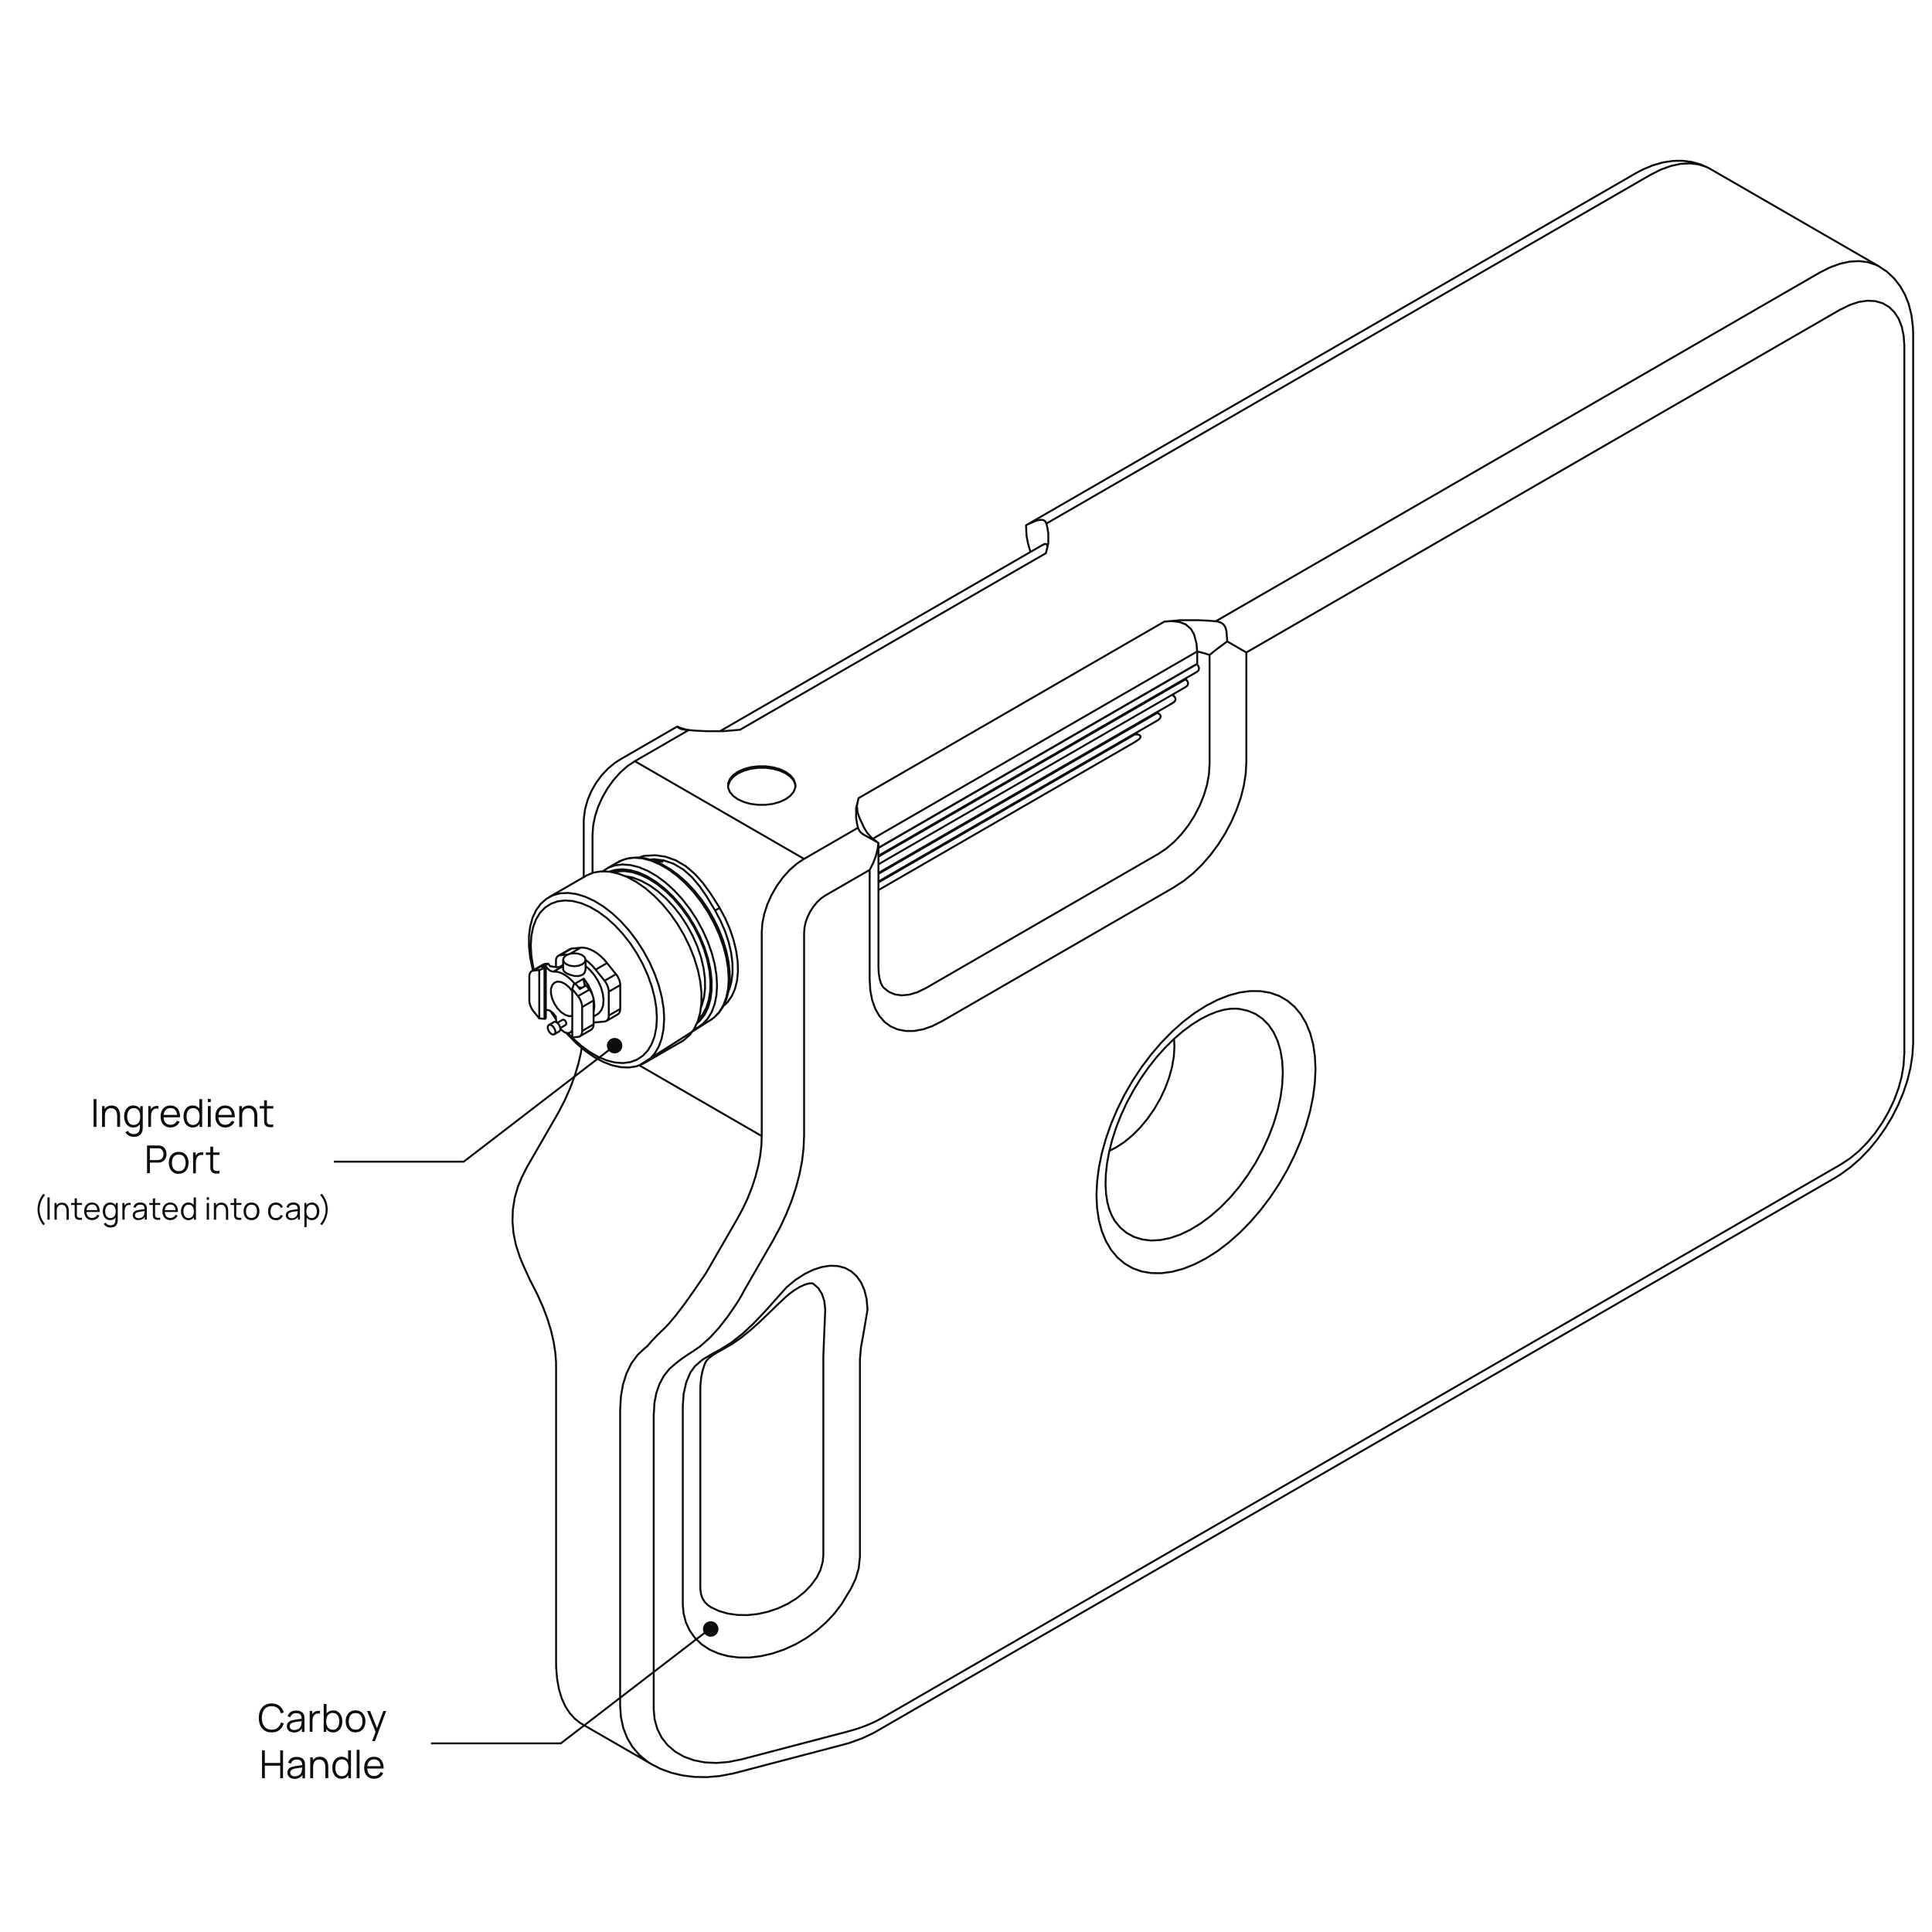 <?xml version="1.0" encoding="UTF-8"?>
<svg id="Layer_1" data-name="Layer 1" xmlns="http://www.w3.org/2000/svg" viewBox="0 0 500 500">
  <defs>
    <style>
      .cls-1 {
        stroke-miterlimit: 10;
      }

      .cls-1, .cls-2 {
        fill: none;
        stroke: #0d0d0e;
        stroke-width: .5px;
      }

      .cls-3 {
        fill: #0d0d0e;
      }

      .cls-2 {
        stroke-linecap: round;
        stroke-linejoin: round;
      }
    </style>
  </defs>
  <path class="cls-2" d="M147.52,246.85l2.72-1.57M151.2,254.42l.41.65M144.92,250.24l.7-.15M151.09,253.26l1.14,1.66.87,1.81.55,1.84.18,1.74-.18,1.53-.03.11M442.63,43.72l-.96-.49-2.08-.68-2.26-.28-2.41.14-2.53.55-2.61.95-2.64,1.34M470.94,70.55l2.64-1.34,2.61-.95,2.53-.55,2.41-.14,2.26.28,2.08.68.98.49M287.12,297.84l1.72-.88,2.15-1.41,2.1-1.74,2.02-2.03,1.89-2.28,1.72-2.48,1.53-2.64,1.29-2.73,1.03-2.78.76-2.77.46-2.7.15-2.57-.1-1.94M168.72,456.64l-1.16-.73-2.09-1.73-1.76-2.04-1.39-2.33-1.01-2.59-.61-2.81-.21-2.98M319.82,261.03l.93.08,2.19.47,2.01.85,1.79,1.22,1.56,1.58,1.31,1.92,1.03,2.23.75,2.51.45,2.75.15,2.97M331.99,277.61l-.15,3.14-.45,3.28-.75,3.37-1.03,3.42-1.31,3.42-1.56,3.39-1.79,3.29-2.01,3.17-2.19,3-2.35,2.79-2.48,2.54-2.57,2.26-2.63,1.95-2.65,1.62-2.64,1.26-2.61.9-2.53.51-2.41.13-2.27-.28-2.1-.65-1.91-1.03-1.68-1.4-1.43-1.74-.23-.34M183.91,415.9l.08.05,2.04.96,2.28.67,2.48.36,2.61.05,2.67-.28,2.67-.59,2.61-.88,2.48-1.16,2.28-1.4,2.04-1.62,1.74-1.79,1.4-1.92M266.65,142.73v.14M213.57,338.85l-.24-2.13-.6-1.84-.93-1.49-1.23-1.09-.2-.11M186.31,349.31l.83-.16.32-.14M228.61,255.52l.13.14,1.35,1.06,1.58.65,1.78.23,1.93-.2,2.03-.61,2.08-1.01M309.84,168.6l-83.93,48.45M188.72,256.11l.57-2.01.29-2.31-.02-2.5-.33-2.65-.63-2.75-.92-2.79-1.19-2.77-1.43-2.7M185.07,235.63l-2.19-3.62-1.8-2.62-2-2.38-2.23-1.97-2.5-1.49-2.51-.86-2.59-.33-1.07.1M186.23,234.94l1.46,2.73,1.22,2.81.95,2.84.67,2.8.38,2.71.07,2.57-.23,2.39-.54,2.15-.83,1.87-1.1,1.56-.8.78M153.34,215.96v9.96M197.14,294.01l-31.68-18.3,18.74-11.93.62-.47,1.32-1.4,1.06-1.73.77-2.04.47-2.32.16-2.55M188.58,253.29l-.16-2.72-.47-2.86-.77-2.93-1.06-2.95-1.32-2.92-1.56-2.84-1.78-2.69-1.95-2.5-2.1-2.26-2.2-1.99-2.26-1.66-2.28-1.32-2.26-.95-2.2-.56-2.1-.16-1.95.24-1.78.64-.41.22M158.67,225.75l.95-.22,1.93-.1,2.05.29,2.15.68,2.19,1.06,2.19,1.41,2.16,1.74,2.08,2.03,1.95,2.3,1.79,2.5,1.6,2.66,1.38,2.78,1.12,2.82.85,2.82.55,2.78.25,2.66-.06,2.5-.36,2.3-.65,2.04-.94,1.74-1.14,1.35M157.06,224.77l.31-.17,1.78-.64,1.95-.24,2.1.16,2.2.56,2.26.95,2.28,1.32,2.26,1.66,2.2,1.99,2.1,2.26,1.95,2.5,1.78,2.69,1.56,2.84,1.32,2.92,1.06,2.95.77,2.93.47,2.86.16,2.72-.16,2.55-.47,2.32-.77,2.04-1.06,1.73-1.32,1.4-1.15.8M180.37,264.83l.76-.67,1.19-1.52.91-1.84.62-2.13.31-2.39v-2.59l-.31-2.74-.62-2.85-.91-2.89-1.19-2.88-1.45-2.81-1.66-2.7-1.86-2.53-2.02-2.3-2.13-2.03-2.2-1.72-2.24-1.39-2.23-1.02-2.18-.63-2.08-.23-1.94.17-1.41.42M165.31,221.94l1.38-.44,2.96-.17,2.62.39,2.67.95,2.54,1.5,2.42,2.08,2.07,2.34,1.96,2.71,2.31,3.64M181.43,260.65l.23-.57.56-2.08.26-2.32-.05-2.53-.36-2.66-.65-2.75-.94-2.79-1.22-2.77-1.46-2.69-1.66-2.55-1.85-2.35-1.99-2.12-2.09-1.84-2.15-1.53-2.16-1.17-2.12-.8-1.93-.39M147.94,245.49l-.24.05-.21.09M150.24,245.27l-2.31.22M144.97,247.2l2.96-1.71M159.87,262.52h0l.18-.14.16-.18.13-.22.09-.26.06-.29.02-.32M144.74,266.92h0l.22-.24.08-.39M145.03,266.28l-.08-.48-.22-.49-.32-.44-.38-.31-.38-.13-.32.06M141.74,265.9l.08.48.22.49.32.44.38.31.38.13.32-.06.22-.24.08-.39-.08-.48-.22-.49-.32-.44-.38-.31-.38-.13-.32.06-.22.24-.08.39M141.04,249.47l-.24.05-.21.09M141.18,249.92l-.63.37M144.06,250.3l.78-.02.78-.18M142.33,250.03l.86.16.86.1M142.32,250.04h0M141.89,249.39l.05.08.05.08.06.08.06.08.06.08.06.08.06.08.06.07M138.08,251.18l-.24.05-.22.09-.18.14-.16.18-.13.22-.09.26-.06.29-.02.32M136.99,252.73v6.18M136.99,258.91l.02.34.06.36.09.37.13.37.16.37.18.36.22.34.24.32M138.08,261.72l1.47,1.84M140.91,263.68h.11l.09-.05.07-.07.05-.08v-.1h.01M140.91,250.5v13.19M139.56,251.05v12.52M140.91,263.68l-1.37-.13M141.13,250.24h.13v.07l-.05.05-.07.05-.09.05-.11.06M140.29,250.31l.84-.08M141.89,249.39l-1.6.92M141.89,249.39l-.85.08M141.04,249.47l-2.96,1.71M139.56,251.05l-1.47.14M139.56,251.05l1.37-.55M160.52,261.11v-6.18M157.55,262.81l2.96-1.71M157.12,249.23l-.8-.93-.85-.83-.88-.71-.9-.59-.9-.45-.88-.31-.85-.16h-.8M152.97,266.51h0l.18-.14.16-.18.13-.22.09-.26.06-.29.02-.32M160.52,254.94l-.02-.34-.06-.36-.09-.37-.13-.37-.16-.37-.18-.36-.22-.34-.24-.32M157.55,256.65l2.96-1.71M159.42,252.13l-2.31-2.88M154.16,250.94l2.96-1.71M156.46,253.82l2.96-1.71M150.69,247.2l.63.54.22.64-.22.64-.63.54-.94.37-1.11.13-1.11-.13-.94-.37-.63-.54-.22-.64.22-.64.63-.54.94-.37,1.11-.13,1.11.13.94.37M153.62,264.6h.55M154.16,264.59l2.31-.22M156.46,264.37l.24-.05.22-.09.18-.14.16-.18.13-.22.09-.26.06-.29.02-.32M157.55,262.81v-6.18M157.55,256.65l-.02-.34-.06-.36-.09-.37-.13-.37-.16-.37-.18-.36-.22-.34-.24-.32M156.46,253.82l-2.31-2.88M154.16,250.94l-.8-.93-.85-.83-.88-.71-.08-.06M147.01,247.01l-2.03.2M144.97,247.2l-.24.05-.22.09-.18.14-.16.18-.13.22-.09.26-.06.29-.02.32M143.88,248.75v1.53M145.03,266.27l.09.1.9.73.9.3.73-.2.45-.64M143.84,263.05l.09,1.1.13.44M143.28,251.45h-.25l-.28-.08-.29-.13-.29-.18-.28-.23-.26-.28-.24-.31-.22-.33M141.18,249.92v.31M141.26,261.45l.13-.05.24-.02.26.03.28.09.29.15.29.21.28.25.25.29M148.1,256.5l-.81-.99-1.01-.85-1.03-.51-.96-.11-.8.28-.59.65-.31.96v1.19l.31,1.32.59,1.32.8,1.22.96.99,1.03.69,1.01.32.81-.06M146.4,265.25h0l.11-.14.05-.22M146.56,264.89l-.05-.26-.11-.28-.17-.24-.21-.17-.21-.07-.17.03M151.23,255.18h.11s.06-.01.06-.01l.06-.02.06-.02.06-.02h.02M151.24,255.18h0M151.2,254.42l.08.44-.03.31M151.09,253.26v.64l.1.53M148.8,254.66l-.05-.06M150.83,255.53l-.2.07-.24.02-.26-.03-.28-.09-.25-.13M154.59,262.49l.37-.25.7-.86.42-1.17.11-1.42-.18-1.6-.48-1.68-.76-1.65-.99-1.55-1.16-1.35-1.09-.96M143.28,262.4l.07.08.07.08.07.08.07.08.07.08.07.08.07.08.07.08M145.62,250.09l-2.34,1.35M148.75,254.61l-.64-.73-.68-.65-.7-.56-.71-.47-.71-.36-.7-.24-.68-.13h-.64M151.09,253.26l-2.34,1.35M145.74,250.89h0l.21.47.26.24.37.24M146.59,251.85l.45.23.51.21,1.12.29,1.09.03.88-.28.37-.26.29-.34.24-.8v-.03M153.62,265.1l-2.96,1.71M153.62,265.1v-6.18M153.62,258.92l-2.96,1.71M153.62,258.92l-.02-.34-.06-.36-.09-.37-.13-.37-.16-.37-.18-.36-.22-.34-.24-.32M148.46,254.85l.05-.09.08-.06.09-.03h.1l.11.02.11.06.11.08.1.1M148.46,254.85l-.37,1.12M152.53,256.11l-2.96,1.71M152.53,256.11l-.85-1.07M150.07,255.96l1.6-.92M149.23,254.93l.84,1.04M148.1,268.49v-12.52M148.1,268.49l1.47-.14M149.57,268.36l.24-.05.22-.09.18-.14.16-.18.13-.22.09-.26.06-.29.02-.32M150.66,266.81v-6.18M150.66,260.63l-.02-.34-.06-.36-.09-.37-.13-.37-.16-.37-.18-.36-.22-.34-.24-.32M149.57,257.81l-1.47-1.84M168.88,456.73l-.16-.09M211.33,408.34l.99-2,.6-2.13.18-1.99M270.81,135.5l-.3-.59-.42-.29-.62-.1-1.12.16-2.51,1.08-.28.17M265.54,135.95l.13,2.73.39,2.02.54,1.84.06.17h0M222.55,402.89l-.32,3.02-.78,2.64-1.26,2.67-.77,1.24M228.5,444.47l-1,.55-1.04.53-1.09.51-1.12.47-1.16.44-1.19.41-1.23.38-1.25.34M222.55,351.71v51.18M299.74,221.01l2.08-1.39,2.03-1.73,1.93-2.03,1.78-2.28,1.58-2.48,1.35-2.62,1.09-2.69.8-2.69.48-2.63.16-2.5M213.08,402.22v-51.18M224.52,338.65l-.08.73M213.08,351.04l.23-5.9.25-5.89M224.44,339.38l-1.06,6.23-.56,3.05-.26,3.04M317.61,166l1.37.79,1.31.76,1.21.7,1.07.61M313.04,169.51h0l.1-.09,1.1-.9,1.33-1.03,2.02-1.49M317.61,166l-.2-2.67-.29-1-.46-.71-.6-.45-.94-.31-.52-.07M313.04,197.96v-28.45M313.04,169.51l-.38-.13-.39-.13-.39-.13-.4-.11-.4-.11-.41-.1-.41-.1-.41-.09M169.18,442.31l.23,2.64.69,2.47,1.12,2.24,1.55,1.97,1.93,1.66,2.28,1.32,2.58.94,2.82.55,3.02.15,3.14-.25,3.21-.65M191.77,455.36l27.65-7.25M219.41,412.47l-1.55,2.58-1.87,2.47-2.17,2.32-2.43,2.13-2.65,1.91-2.81,1.64-2.94,1.35-3,1.03-3.01.7-2.97.36h-2.88l-2.73-.36-2.54-.7-2.3-1.03-2.02-1.35-1.7-1.64-1.35-1.91-.99-2.13-.6-2.32-.21-2.47M176.71,415.05v-51.18M169.18,365.85v76.48M213.57,339.27v-.41M176.71,363.87l.22-3.18.65-2.9,1.09-2.58M178.67,355.2l1.18-1.62,1.71-1.49.64-.46,2.19-1.29M160.49,441.41v-76.48M166.93,348.86l-1.92,1.79-1.6,2.19-1.26,2.56-.92,2.89-.55,3.19-.18,3.45M174.91,352.83l-1.7,1.48-1.42,1.79-1.12,2.08-.81,2.34-.49,2.57-.16,2.77M184.4,350.34l.62-.34.63-.34.64-.34M166.93,348.86l.56-.44M175.47,352.4l-.56.44M199.02,338.24l2.3-2.59,2.31-2.57M179.2,349.81l-1.37.88-1.25.86-1.12.84M239.51,255.78l60.24-34.78M293.7,190.07l.77.02.33.09.28.2.08.15v.18l-.05.17-.16.24-.39.36-.81.51M293.7,190.07l-66.36,38.31M293.7,190.07l.84-.72M270.04,140.97l.34-.21.54.09.17.69-.41,1.63M186.31,349.31l2.9-1.81,2.94-2.31,2.74-2.55,2.75-2.87,1.38-1.52M167.49,348.42l1.14-1.32,1.3-1.37,1.43-1.4M299.48,184.51l.28.11.34.23.23.32.05.28-.07.28-.17.26-.41.36-.18.09M192.68,333.83l-.68,1.26-.72,1.24-.76,1.21M181.51,331.23l.63-.91.61-.93.57-.95M299.48,184.51l-72.14,41.64M299.48,184.51l.49-.53M175.33,188.13l.11.08.29.22.46.2.6.15.94.13.52.05M190.52,337.54l-2.17,3.16-2.31,2.96-2.34,2.56-2.46,2.18-2.04,1.43M171.37,344.35l1.61-1.64,2.01-2.39,2.09-2.75,2.17-3.05,2.26-3.28M183.32,328.42l7.4-12.83M303.52,179.94l.17.11.34.33.18.41v.37l-.17.32-.29.29-.22.11M303.52,179.94l.39-.47M197.14,294.01l-.1,2.54-.31,2.64-.53,2.71-.72,2.75-.92,2.78-1.1,2.77-1.29,2.73-1.45,2.67M306.86,175.79l.07.06.39.47.15.46-.05.39-.2.33-.32.26M306.86,175.79l-79.53,45.91M306.86,175.79l.33-.44M309.76,171.88l.08-.11M309.76,171.88l.05.05.33.46.15.47-.03.42-.18.34-.28.21M309.76,171.88l-82.42,47.58M309.84,171.77v-3.16M309.84,171.77l-82.5,47.63M188.44,203.51l.05-.37.44-1.1.85-1.01,1.22-.88,1.53-.7,1.76-.49,1.91-.25h1.95l1.91.25,1.76.49,1.53.7,1.22.88.85,1.01.44,1.1.05.4M301.34,160.87l1.91-.13,1.96.22,1.66.64,1.35,1.18.8,1.4.64,2.4.16,2.03M223.64,214.28l-.39-.88-.77-1.6-.54-1.57-.17-1.64.41-2.03M227.32,218.13l-.03.1M185.07,235.63l.14-.08.16-.09.16-.09.16-.09.16-.09.15-.09.13-.08.1-.07M169.33,222.81h.05l2.07.22M171.45,223.02l-2-.36h-.08M203.3,199.75l-1.53-.7-1.76-.49-1.91-.25h-1.95l-1.91.25-1.76.49-1.53.7-1.22.88-.85,1.01-.44,1.1v1.12l.44,1.1.85,1.01,1.22.88,1.53.7,1.76.49,1.91.25h1.95l1.91-.25,1.76-.49,1.53-.7,1.22-.88.85-1.01.44-1.1v-1.12l-.44-1.1-.85-1.01-1.22-.88M301.34,160.87l4.32-.37h4.46l2.57.13,1.92.15M314.62,160.79l156.33-90.25M427.13,45.25l-156.33,90.25M270.81,135.5l.26,1.11.23,1.48v2.53l-.63,2.55M270.67,143.17l-79.15,45.69M191.52,188.86l-4.32.37h-4.46l-2.57-.13-1.93-.15M178.25,188.94l-13.96,8.06M222.05,214.23l-.26-1.11-.23-1.48v-2.53l.63-2.55M222.19,206.56l79.15-45.69M227.32,218.13l-.22,1.71-.46,1.78-.69,1.79-.88,1.74M222.05,214.23l.3.69.42.53.62.48,1.12.63,2.51,1.39.28.18M208.1,222.28l13.96-8.06M197.14,294.01v-52.75M183.67,264.13l.54-.33M180.66,265.86l-.41.22-.32.15M164.29,196.99l43.81,25.29M164.29,196.99l-1.91,1.29-1.85,1.63-1.73,1.93-1.56,2.17-1.35,2.34-1.09,2.43-.8,2.47-.49,2.41-.16,2.3M197.14,241.24l.16-2.3.49-2.41.8-2.47,1.09-2.43,1.35-2.34,1.56-2.17,1.73-1.93,1.85-1.63,1.91-1.29M340.45,276.64l-.16-3.33-.46-3.11-.77-2.86-1.07-2.58-1.34-2.27-1.62-1.94-1.86-1.58-2.1-1.21-2.31-.83-2.49-.42-2.64-.03-2.77.37-2.86.77-2.93,1.16-2.96,1.53-2.96,1.88-2.93,2.23-2.86,2.54-2.77,2.82-2.64,3.08-2.49,3.29-2.31,3.48-2.1,3.63-1.86,3.74-1.62,3.8-1.34,3.82-1.07,3.81-.77,3.75-.46,3.65-.16,3.51.16,3.33.46,3.11.77,2.86,1.07,2.58,1.34,2.27,1.62,1.94,1.86,1.58,2.1,1.21,2.31.83,2.49.42,2.64.03,2.77-.37,2.86-.77,2.93-1.16,2.96-1.53,2.96-1.88,2.93-2.23,2.86-2.54,2.77-2.82,2.64-3.08,2.49-3.29,2.31-3.48,2.1-3.63,1.86-3.74,1.62-3.8,1.34-3.82,1.07-3.81.77-3.75.46-3.65.16-3.51M203.63,333.08l2.24-1.84,2.28-1.49,2.28-1.12,2.24-.73,2.15-.33,2.02.08,1.85.49,1.64.9,1.4,1.27,1.14,1.64.85,1.96.55,2.25.23,2.49M228.5,444.47l247.92-143.13M476.42,301.34l2.34-1.54,2.3-1.89,2.19-2.22,2.05-2.48,1.87-2.71,1.65-2.87,1.4-2.97,1.12-3.02.81-3.01.49-2.93.17-2.8M492.84,272.89V89.51M492.84,89.52l-.17-2.61-.49-2.35-.81-2.07-1.12-1.72-1.4-1.35-1.65-.95-1.87-.54-2.05-.11-2.19.32-2.3.75-2.34,1.16M476.42,80.03l-153.87,88.83M322.55,168.85v28.45M322.55,197.31l-.16,2.9-.47,3.03-.78,3.11-1.08,3.14-1.35,3.12-1.61,3.04-1.84,2.92-2.02,2.73-2.18,2.5-2.31,2.24-2.39,1.93-2.43,1.58M303.93,229.57l-60.24,34.78M243.69,264.34l-2.43,1.22-2.39.83-2.31.42h-2.18l-2.02-.38-1.84-.79-1.61-1.18-1.35-1.56-1.08-1.91-.78-2.22-.47-2.48-.16-2.72M225.07,253.58v-28.45M225.07,225.13l-11.49,6.63M213.58,231.76l-1.07.73-1.02.95-.94,1.14-.83,1.26-.68,1.35-.51,1.39-.31,1.37-.1,1.3M208.1,241.24v52.75M200.08,320.99l1.8-3.34,1.6-3.42,1.38-3.45,1.15-3.47.91-3.44.65-3.39.39-3.29.13-3.18M200.08,320.99l-7.4,12.83M176.43,269.53l.61-.39,1.45-1.29,1.19-1.63.92-1.96.62-2.25.31-2.49v-2.7l-.31-2.86-.62-2.96-.92-3.01-1.19-3.01-1.45-2.95-1.68-2.85-1.88-2.69-2.05-2.48-2.18-2.23-2.27-1.94-2.33-1.62-2.34-1.26-2.31-.88-2.24-.49-2.12-.09-1.97.31-1.79.71-.21.11M137.93,251.15l-.1-.38-.62-2.96-.31-2.86v-2.7l.31-2.49.62-2.25.92-1.96,1.19-1.63,1.45-1.29,1.68-.91,1.88-.52,2.05-.11,2.18.29,2.27.69,2.33,1.07,2.34,1.43,2.31,1.78,2.24,2.09,2.12,2.36,1.97,2.59,1.79,2.78,1.57,2.9,1.32,2.98,1.06,3.02.77,3,.47,2.92.16,2.79M143.86,263.79l-.79-1.18-.57-.92M171.87,263.79l-.16,2.61-.47,2.38-.77,2.11-1.06,1.8-1.32,1.46-1.57,1.1-1.79.71-1.97.31-2.12-.09-2.24-.49-2.31-.88-2.34-1.26-2.33-1.62-2.27-1.94-2.18-2.23-.36-.4M146.99,267.4l1.23,1.27,2.15,1.93,2.2,1.62,2.23,1.29,2.2.92,2.15.54,2.04.15,1.91-.24,1.72-.63,1.52-1,1.29-1.35,1.02-1.69.75-2,.45-2.26.15-2.48M142.9,262l.93,1.41M170,263.5l-.15-2.65-.45-2.78-.75-2.86-1.02-2.87-1.29-2.85-1.52-2.75-1.72-2.62-1.91-2.43-2.04-2.2-2.15-1.93-2.2-1.62-2.23-1.29-2.2-.92-2.15-.54-2.04-.15-1.91.24-1.72.63-1.52,1-1.29,1.35-1.02,1.69-.75,2-.45,2.26-.15,2.48.15,2.65.45,2.78.21.91M147.49,245.63l-2.96,1.71M147.56,267.25l.53-.31M145.63,263.9l-1.39.8M145.01,266.05l1.39-.8M156.91,264.24l2.96-1.71M143.34,264.51l-1.32.76M143.42,267.68l1.32-.76M140.59,249.61l-2.96,1.71M141.26,263.4v-13.12M150.01,268.22l2.96-1.71M145.74,248.38v2.5M151.54,250.89v-2.5M153.62,263.06l.98-.56M145.74,249.72l-.99.56M474.81,304.89l1.48-.92,2.59-1.88,2.47-2.16,2.33-2.41,2.17-2.63,1.99-2.8,1.79-2.95,1.57-3.08,1.33-3.16,1.08-3.21.8-3.24.51-3.24.2-3.02v-.48M442.71,43.79l-.29-.2-2.22-1.02-2.33-.65-2.42-.31-2.5.03-2.56.39-2.62.75-2.65,1.1-1.85.98M495.12,269.73V86.35M486.43,69.01l-43.81-25.29M495.12,86.35l-.06-1.73-.37-3.06-.73-2.9-.95-2.39-1.22-2.16-1.63-2.1-1.87-1.74-1.85-1.23M226.89,448.02l247.92-143.13M218.17,451.53l1.74-.49,3.1-1.11,2.93-1.37.95-.53M190.53,458.78l27.65-7.25M143.91,429.99l.02,1.5.23,2.87.49,2.79.73,2.41.93,2.03,1.11,1.72,1.31,1.46,1.5,1.19.51.26M150.79,446.28l17.93,10.34M168.94,456.73l1.96,1.02,2.77,1.02,2.96.71,3.12.39,3.25.05,3.34-.3,3.25-.61.93-.23M423.27,44.87l-157.22,90.77M288.27,315.52l-.49-.84-.68-1.64-.52-1.91-.33-2.17-.14-2.42.08-2.64.31-2.82.55-2.98.78-3.1,1.02-3.17,1.25-3.19,1.47-3.18,1.68-3.12,1.85-3.03,2.01-2.89,2.13-2.72,2.23-2.5,2.3-2.27,2.32-2.01,2.31-1.72,2.26-1.42,2.17-1.11,2.03-.81,1.87-.53,1.68-.26,1.39-.02M183.98,415.91l-.71-.45-.83-.8-.65-1.03-.37-1.09-.16-1.21v-.36M143.91,353.51v76.48M137.79,332.49l.56,1.09M181.24,410.98v-51.18M136.69,301.5l-.51.91-1.38,2.78M134.54,325.32l.75,1.84,1.8,3.96.7,1.38M138.35,333.57l.8,1.61,1.39,3.12,1.16,3.09.92,3.02.67,2.9.42,2.75.2,2.56v.88M144.09,288.67l-7.4,12.83M134.85,305.2l-.77,1.78-.86,2.96-.49,3.08-.1,3.08.26,3.02.62,3.06.98,3.02.06.14M181.24,359.8l.02-1.21.21-2.11.38-1.85.52-1.56.29-.65M150.56,271.11l-.22,1.35-.7,3-.94,3.09-1.17,3.12-1.39,3.12-1.6,3.08-.45.79M185.67,349.97l.44-.24,1.33-.72M182.68,352.42l.02-.05.28-.38.57-.57.91-.71,1.23-.76M203.34,335.66l.8-.69,1.5-1.11,1.39-.83,1.19-.54.95-.29.68-.09h.38l.13.05h0M199.46,339.37l.48-.47,1.76-1.7,1.64-1.53M187.44,348.98l1.94-1.1,2.49-1.73,2.38-1.93,2.18-1.95,2.04-1.94.99-.96M227.34,230.36l66.42-38.35M270,140.93l-83.65,48.29M178.46,188.93l-.85-.1-1.69-.51-.55-.29M227.34,228.14l72.2-41.68M175.26,188.03l-14.84,8.57M151.07,212.8v14.21M227.34,225.91l76.22-44.01M228.61,255.52l-.03-.03-.31-.45-.33-.72-.32-1.11-.21-1.42-.06-1.35M227.34,223.68l79.58-45.93M160.42,196.61l-1.26.81-1.8,1.48-1.64,1.74-1.45,1.96-1.22,2.13-.96,2.27-.67,2.39-.33,2.48-.02.92M227.34,221.46l82.46-47.6M227.01,217.92l-1.49-1.17-1.1-1.24-.65-1.06-.08-.18M227.34,250.43v-32.2M184.22,263.73l.57-.37,1.31-1.3,1.07-1.6.81-1.86.56-2.11.29-2.33.03-1.26-.03-1.34-.29-2.64-.56-2.72-.83-2.77-1.07-2.75-1.3-2.71-1.5-2.62-1.69-2.49-1.85-2.31-1.97-2.1-2.08-1.86-2.15-1.58-2.18-1.29-2.18-.95-2.15-.61-2.08-.24-1.97.13-1.81.49-1.4.72M159.98,223.09l-3.01,1.73M180.66,265.86l3.01-1.73M157.08,224.79l-1.24.8-.02.02M151.69,226.65l-9.7,5.6M166.74,275.12l9.7-5.6"/>
  <circle class="cls-3" cx="159.06" cy="270.62" r="2"/>
  <g>
    <path class="cls-3" d="M24.22,291.65v-7.2h.74v7.2h-.74Z"/>
    <path class="cls-3" d="M26.41,291.65v-5.4h.67v1.33h.08v4.07h-.74ZM30.32,291.65v-2.75c0-.3-.03-.58-.08-.83-.06-.25-.15-.47-.27-.66s-.29-.33-.49-.44-.44-.16-.72-.16c-.26,0-.49.04-.69.13-.2.09-.37.22-.5.39-.14.17-.24.37-.31.61s-.1.51-.1.82l-.52-.12c0-.55.1-1.02.29-1.39.19-.38.46-.66.8-.86.34-.19.73-.29,1.17-.29.32,0,.61.05.85.15.24.1.45.23.62.4.17.17.3.36.41.58s.18.45.23.7c.05.25.07.49.07.73v2.97h-.74Z"/>
    <path class="cls-3" d="M34.52,291.8c-.5,0-.93-.13-1.29-.38-.36-.25-.63-.59-.82-1.02s-.29-.92-.29-1.46.09-1.02.28-1.45c.19-.43.46-.77.81-1.02.35-.25.78-.38,1.27-.38s.93.12,1.28.37c.35.25.61.58.79,1.01.18.43.27.92.27,1.46s-.09,1.02-.27,1.45c-.18.43-.44.77-.78,1.03-.34.25-.76.38-1.26.38ZM34.57,294.2c-.28,0-.55-.04-.82-.12-.27-.08-.52-.21-.74-.38-.23-.18-.42-.4-.57-.68l.67-.37c.15.3.36.52.63.65.27.13.55.2.83.2.39,0,.71-.07.95-.22.24-.14.42-.36.53-.64.11-.28.16-.64.16-1.06v-1.44h.08v-3.88h.66v5.33c0,.15,0,.3-.01.44s-.02.28-.05.42c-.06.4-.19.73-.39,1-.2.26-.46.45-.78.58-.32.13-.7.19-1.14.19ZM34.6,291.12c.38,0,.7-.09.95-.28.25-.19.44-.44.56-.77.12-.33.19-.7.19-1.12s-.06-.8-.19-1.12c-.12-.33-.31-.58-.56-.76-.25-.18-.56-.28-.94-.28s-.71.1-.96.29c-.25.19-.44.45-.56.78-.12.33-.18.69-.18,1.1s.06.78.19,1.11.31.59.56.78c.25.19.56.29.94.29Z"/>
    <path class="cls-3" d="M38.37,291.65v-5.4h.66v1.3l-.13-.17c.06-.16.14-.31.23-.44.1-.13.2-.25.31-.33.14-.12.3-.22.49-.28.19-.07.38-.1.56-.12s.36,0,.52.04v.69c-.2-.05-.41-.06-.65-.04s-.45.12-.65.28c-.18.14-.31.31-.4.5-.09.2-.15.4-.18.62-.03.22-.04.43-.04.65v2.7h-.73Z"/>
    <path class="cls-3" d="M44.15,291.8c-.53,0-.98-.12-1.37-.35-.39-.23-.68-.56-.9-.98-.21-.42-.32-.92-.32-1.49s.1-1.1.31-1.53.51-.76.89-1,.83-.35,1.35-.35.99.12,1.36.37c.38.25.66.6.85,1.05s.28,1,.27,1.63h-.75v-.26c-.01-.7-.16-1.23-.45-1.58-.29-.36-.71-.54-1.26-.54s-1.02.19-1.33.57c-.31.38-.46.91-.46,1.61s.15,1.21.46,1.58c.31.38.75.56,1.31.56.39,0,.72-.09,1.01-.27.29-.18.52-.44.68-.77l.69.26c-.21.47-.53.83-.94,1.09-.42.26-.88.39-1.41.39ZM42.09,289.16v-.62h4.12v.62h-4.12Z"/>
    <path class="cls-3" d="M49.89,291.8c-.5,0-.93-.13-1.29-.38-.36-.25-.63-.59-.82-1.02s-.29-.92-.29-1.46.09-1.02.28-1.45c.19-.43.46-.77.81-1.02.35-.25.78-.38,1.27-.38s.93.12,1.28.37c.35.25.61.58.79,1.01.18.43.27.92.27,1.46s-.09,1.02-.27,1.45c-.18.43-.44.77-.78,1.03-.34.25-.76.38-1.26.38ZM49.96,291.12c.38,0,.7-.09.95-.28.25-.19.44-.44.56-.77.12-.33.19-.7.19-1.12s-.06-.8-.19-1.12c-.12-.33-.31-.58-.56-.76-.25-.18-.56-.28-.94-.28s-.71.1-.96.29c-.25.19-.44.45-.56.78-.12.33-.18.69-.18,1.1s.06.78.19,1.11.31.59.56.78c.25.19.56.29.94.29ZM51.66,291.65v-4.07h-.08v-3.13h.74v7.2h-.66Z"/>
    <path class="cls-3" d="M53.8,285.23v-.83h.74v.83h-.74ZM53.8,291.65v-5.4h.74v5.4h-.74Z"/>
    <path class="cls-3" d="M58.33,291.8c-.53,0-.98-.12-1.37-.35-.39-.23-.68-.56-.9-.98-.21-.42-.32-.92-.32-1.49s.1-1.1.31-1.53.51-.76.89-1,.83-.35,1.35-.35.99.12,1.36.37c.38.25.66.6.85,1.05s.28,1,.27,1.63h-.75v-.26c-.01-.7-.16-1.23-.45-1.58-.29-.36-.71-.54-1.26-.54s-1.02.19-1.33.57c-.31.38-.46.91-.46,1.61s.15,1.21.46,1.58c.31.38.75.56,1.31.56.39,0,.72-.09,1.01-.27.29-.18.52-.44.68-.77l.69.26c-.21.47-.53.83-.94,1.09-.42.26-.88.39-1.41.39ZM56.26,289.16v-.62h4.12v.62h-4.12Z"/>
    <path class="cls-3" d="M61.92,291.65v-5.4h.67v1.33h.08v4.07h-.74ZM65.83,291.65v-2.75c0-.3-.03-.58-.08-.83-.06-.25-.15-.47-.27-.66s-.29-.33-.49-.44-.44-.16-.72-.16c-.26,0-.49.04-.69.13-.2.09-.37.22-.5.39-.14.17-.24.37-.31.61s-.1.51-.1.82l-.52-.12c0-.55.1-1.02.29-1.39.19-.38.46-.66.8-.86.34-.19.73-.29,1.17-.29.32,0,.61.05.85.15.24.1.45.23.62.4.17.17.3.36.41.58s.18.45.23.7c.05.25.07.49.07.73v2.97h-.74Z"/>
    <path class="cls-3" d="M67.2,286.88v-.63h3.54v.63h-3.54ZM70.74,291.65c-.3.06-.6.09-.9.08-.3-.01-.56-.08-.79-.19-.23-.11-.41-.29-.53-.53-.1-.2-.15-.4-.16-.61,0-.2-.01-.44-.01-.7v-4.95h.73v4.92c0,.23,0,.42,0,.57,0,.15.04.29.1.4.12.22.31.36.57.4.26.04.59.03.97-.03v.64Z"/>
    <path class="cls-3" d="M38.05,303.65v-7.2h2.78c.07,0,.15,0,.24,0s.18.02.27.03c.38.06.7.19.96.39s.46.46.6.77c.13.31.2.65.2,1.03s-.07.71-.21,1.02c-.14.31-.34.57-.6.77-.26.21-.58.34-.95.39-.09.01-.18.02-.27.03s-.17,0-.24,0h-2.04v2.74h-.73ZM38.78,300.22h2.02c.06,0,.13,0,.21-.01.08,0,.16-.02.23-.04.25-.05.45-.15.61-.3.16-.15.28-.33.35-.54.08-.21.12-.42.12-.64s-.04-.44-.12-.65c-.08-.21-.2-.39-.35-.54-.16-.15-.36-.25-.61-.3-.08-.02-.15-.03-.23-.03s-.15,0-.21,0h-2.02v3.06Z"/>
    <path class="cls-3" d="M46.26,303.8c-.54,0-1-.12-1.38-.37s-.67-.58-.88-1.01c-.2-.43-.31-.92-.31-1.48s.1-1.06.31-1.49.5-.76.88-1c.38-.24.84-.36,1.36-.36s1,.12,1.38.36c.38.24.67.58.88,1,.2.43.3.92.3,1.48s-.1,1.06-.31,1.49c-.2.43-.5.76-.88,1s-.84.36-1.38.36ZM46.26,303.1c.6,0,1.05-.2,1.34-.6s.44-.92.44-1.55-.15-1.17-.44-1.56-.74-.58-1.34-.58c-.4,0-.74.09-1,.27s-.46.43-.58.75-.19.69-.19,1.11c0,.65.15,1.17.45,1.56.3.39.74.59,1.33.59Z"/>
    <path class="cls-3" d="M49.97,303.65v-5.4h.66v1.3l-.13-.17c.06-.16.14-.31.23-.44.1-.13.2-.25.31-.33.14-.12.3-.22.49-.28.19-.07.38-.1.56-.12s.36,0,.52.04v.69c-.2-.05-.41-.06-.65-.04s-.45.12-.65.28c-.18.14-.31.31-.4.5-.09.2-.15.4-.18.62-.03.22-.04.43-.04.65v2.7h-.73Z"/>
    <path class="cls-3" d="M53.28,298.88v-.63h3.54v.63h-3.54ZM56.82,303.65c-.3.06-.6.09-.9.08-.3-.01-.56-.08-.79-.19-.23-.11-.41-.29-.53-.53-.1-.2-.15-.4-.16-.61,0-.2-.01-.44-.01-.7v-4.95h.73v4.92c0,.23,0,.42,0,.57,0,.15.04.29.1.4.12.22.31.36.57.4.26.04.59.03.97-.03v.64Z"/>
    <path class="cls-3" d="M11.22,317.09c-.31-.36-.58-.76-.81-1.21-.23-.44-.4-.91-.52-1.4-.12-.49-.18-.98-.18-1.47,0-.49.06-.99.18-1.47.12-.49.29-.96.52-1.4.23-.44.5-.84.81-1.2l.43.34c-.31.37-.57.76-.78,1.17-.21.41-.36.83-.47,1.26s-.16.87-.16,1.32c0,.44.06.88.16,1.31.11.44.26.86.47,1.27.21.41.46.79.77,1.15l-.43.34Z"/>
    <path class="cls-3" d="M12.27,315.65v-5.76h.59v5.76h-.59Z"/>
    <path class="cls-3" d="M14.1,315.65v-4.32h.53v1.06h.06v3.26h-.59ZM17.22,315.65v-2.2c0-.24-.02-.46-.07-.66s-.12-.38-.22-.53c-.1-.15-.23-.27-.39-.35-.16-.08-.35-.12-.58-.12-.21,0-.39.04-.55.11-.16.07-.29.17-.4.31s-.19.3-.25.49-.08.41-.08.66l-.42-.09c0-.44.08-.81.23-1.12.15-.3.37-.53.64-.68.27-.15.58-.23.94-.23.26,0,.48.04.68.12s.36.19.49.32c.13.14.24.29.33.47.08.17.14.36.18.56.04.2.06.39.06.59v2.38h-.59Z"/>
    <path class="cls-3" d="M18.4,311.84v-.5h2.83v.5h-2.83ZM21.23,315.65c-.24.05-.48.07-.72.06-.24-.01-.45-.06-.63-.15-.19-.09-.33-.23-.42-.42-.08-.16-.12-.32-.13-.49,0-.16-.01-.35-.01-.56v-3.96h.58v3.93c0,.18,0,.33,0,.45,0,.12.03.23.08.32.1.18.25.29.46.32.21.04.47.03.78-.02v.52Z"/>
    <path class="cls-3" d="M23.85,315.77c-.42,0-.79-.09-1.09-.28s-.55-.45-.72-.79c-.17-.34-.26-.74-.26-1.19s.08-.88.25-1.22c.17-.34.4-.61.71-.8.31-.19.67-.28,1.08-.28s.79.1,1.09.29c.3.2.53.48.68.84.15.37.23.8.21,1.31h-.6v-.21c-.01-.56-.13-.98-.36-1.27-.23-.29-.57-.43-1.01-.43s-.82.15-1.07.45c-.25.3-.37.73-.37,1.29s.12.97.37,1.27c.25.3.6.45,1.05.45.31,0,.58-.07.81-.21.23-.14.41-.35.55-.62l.55.21c-.17.38-.42.67-.75.87-.33.21-.71.31-1.13.31ZM22.2,313.66v-.49h3.3v.49h-3.3Z"/>
    <path class="cls-3" d="M28.52,315.77c-.4,0-.75-.1-1.03-.3-.29-.2-.5-.47-.66-.82-.15-.34-.23-.73-.23-1.16s.08-.82.23-1.16c.15-.34.37-.62.65-.82.28-.2.62-.3,1.02-.3s.75.1,1.02.3c.28.2.49.47.63.81.14.34.21.73.21,1.17s-.07.82-.21,1.16c-.14.35-.35.62-.62.82-.27.2-.61.3-1.01.3ZM28.56,317.69c-.22,0-.44-.03-.65-.1-.21-.07-.41-.17-.59-.31-.18-.14-.33-.32-.46-.55l.53-.3c.12.24.29.41.51.52.22.11.44.16.67.16.31,0,.56-.06.76-.17s.33-.29.42-.51.13-.51.13-.85v-1.15h.07v-3.1h.52v4.26c0,.12,0,.24,0,.35s-.02.22-.04.33c-.05.32-.16.59-.31.8s-.37.36-.62.46c-.26.1-.56.15-.91.15ZM28.58,315.23c.31,0,.56-.08.76-.22.2-.15.35-.35.45-.62s.15-.56.15-.89-.05-.64-.15-.9c-.1-.26-.25-.46-.45-.61s-.45-.22-.75-.22-.57.08-.77.23-.35.36-.45.62c-.1.26-.15.55-.15.88s.05.62.15.89c.1.26.25.47.45.62.2.15.45.23.75.23Z"/>
    <path class="cls-3" d="M31.67,315.65v-4.32h.53v1.04l-.1-.14c.05-.13.11-.25.19-.35.08-.11.16-.2.25-.27.11-.1.24-.17.39-.23.15-.05.3-.08.45-.09.15,0,.29,0,.42.03v.55c-.16-.04-.33-.05-.52-.03s-.36.1-.52.22c-.14.11-.25.25-.32.4-.07.16-.12.32-.14.5s-.04.35-.04.52v2.16h-.59Z"/>
    <path class="cls-3" d="M35.82,315.77c-.33,0-.6-.06-.82-.18s-.38-.27-.49-.47c-.11-.19-.16-.41-.16-.64s.05-.44.14-.6c.09-.17.22-.3.39-.41s.35-.19.57-.24c.22-.05.46-.1.73-.14.27-.04.53-.08.78-.11.25-.03.48-.06.67-.09l-.21.13c0-.43-.07-.74-.25-.95s-.47-.31-.9-.31c-.3,0-.55.07-.75.2-.2.13-.35.34-.43.63l-.57-.17c.1-.39.3-.69.6-.9.3-.21.69-.32,1.16-.32.39,0,.73.07,1.01.22.28.15.47.36.59.64.05.13.09.27.1.42.02.16.02.31.02.47v2.68h-.52v-1.08l.15.06c-.15.37-.37.65-.68.85-.31.19-.68.29-1.11.29ZM35.89,315.27c.27,0,.51-.05.72-.15s.37-.23.5-.41c.12-.17.21-.37.24-.58.03-.14.05-.29.05-.46,0-.17,0-.29,0-.37l.22.12c-.2.03-.42.05-.65.08s-.46.06-.69.09c-.23.04-.43.08-.61.12-.12.04-.24.08-.36.15-.11.06-.21.15-.28.25-.07.1-.11.23-.11.39,0,.13.03.25.09.36s.16.21.3.29c.14.08.33.12.56.12Z"/>
    <path class="cls-3" d="M38.64,311.84v-.5h2.83v.5h-2.83ZM41.47,315.65c-.24.05-.48.07-.72.06-.24-.01-.45-.06-.63-.15-.19-.09-.33-.23-.42-.42-.08-.16-.12-.32-.13-.49,0-.16-.01-.35-.01-.56v-3.96h.58v3.93c0,.18,0,.33,0,.45,0,.12.03.23.08.32.1.18.25.29.46.32.21.04.47.03.78-.02v.52Z"/>
    <path class="cls-3" d="M44.1,315.77c-.42,0-.79-.09-1.09-.28s-.55-.45-.72-.79c-.17-.34-.26-.74-.26-1.19s.08-.88.25-1.22c.17-.34.4-.61.71-.8.31-.19.67-.28,1.08-.28s.79.1,1.09.29c.3.2.53.48.68.84.15.37.23.8.21,1.31h-.6v-.21c-.01-.56-.13-.98-.36-1.27-.23-.29-.57-.43-1.01-.43s-.82.15-1.07.45c-.25.3-.37.73-.37,1.29s.12.97.37,1.27c.25.3.6.45,1.05.45.31,0,.58-.07.81-.21.23-.14.41-.35.55-.62l.55.21c-.17.38-.42.67-.75.87-.33.21-.71.31-1.13.31ZM42.45,313.66v-.49h3.3v.49h-3.3Z"/>
    <path class="cls-3" d="M48.76,315.77c-.4,0-.75-.1-1.03-.3-.29-.2-.5-.47-.66-.82-.15-.34-.23-.73-.23-1.16s.08-.82.23-1.16c.15-.34.37-.62.65-.82.28-.2.62-.3,1.02-.3s.75.1,1.02.3c.28.2.49.47.63.81.14.34.21.73.21,1.17s-.07.82-.21,1.16c-.14.35-.35.62-.62.82-.27.2-.61.3-1.01.3ZM48.82,315.23c.31,0,.56-.08.76-.22.2-.15.35-.35.45-.62s.15-.56.15-.89-.05-.64-.15-.9c-.1-.26-.25-.46-.45-.61s-.45-.22-.75-.22-.57.08-.77.23-.35.36-.45.62c-.1.26-.15.55-.15.88s.05.62.15.89c.1.26.25.47.45.62.2.15.45.23.75.23ZM50.18,315.65v-3.25h-.06v-2.51h.59v5.76h-.53Z"/>
    <path class="cls-3" d="M53.5,310.51v-.66h.59v.66h-.59ZM53.5,315.65v-4.32h.59v4.32h-.59Z"/>
    <path class="cls-3" d="M55.35,315.65v-4.32h.53v1.06h.06v3.26h-.59ZM58.47,315.65v-2.2c0-.24-.02-.46-.07-.66s-.12-.38-.22-.53c-.1-.15-.23-.27-.39-.35-.16-.08-.35-.12-.58-.12-.21,0-.39.04-.55.11-.16.07-.29.17-.4.31s-.19.3-.25.49-.08.41-.08.66l-.42-.09c0-.44.08-.81.23-1.12.15-.3.37-.53.64-.68.27-.15.58-.23.94-.23.26,0,.48.04.68.12s.36.19.49.32c.13.14.24.29.33.47.08.17.14.36.18.56.04.2.06.39.06.59v2.38h-.59Z"/>
    <path class="cls-3" d="M59.65,311.84v-.5h2.83v.5h-2.83ZM62.48,315.65c-.24.05-.48.07-.72.06-.24-.01-.45-.06-.63-.15-.19-.09-.33-.23-.42-.42-.08-.16-.12-.32-.13-.49,0-.16-.01-.35-.01-.56v-3.96h.58v3.93c0,.18,0,.33,0,.45,0,.12.03.23.08.32.1.18.25.29.46.32.21.04.47.03.78-.02v.52Z"/>
    <path class="cls-3" d="M65.08,315.77c-.43,0-.8-.1-1.1-.29-.3-.19-.54-.46-.7-.81-.16-.34-.24-.74-.24-1.18s.08-.85.25-1.19c.17-.34.4-.61.71-.8.31-.19.67-.29,1.09-.29s.8.1,1.11.29c.31.19.54.46.7.8.16.34.24.74.24,1.18s-.08.85-.24,1.19-.4.61-.7.8-.67.29-1.1.29ZM65.08,315.21c.48,0,.84-.16,1.07-.48.23-.32.35-.73.35-1.24s-.12-.94-.35-1.25-.59-.46-1.07-.46c-.32,0-.59.07-.8.22s-.37.35-.47.6c-.1.26-.15.55-.15.89,0,.52.12.94.36,1.25.24.31.59.47,1.06.47Z"/>
    <path class="cls-3" d="M71.4,315.77c-.43,0-.8-.1-1.1-.29s-.53-.46-.69-.81c-.16-.34-.24-.74-.24-1.18,0-.45.09-.85.25-1.19.16-.34.39-.61.69-.8.3-.19.67-.29,1.1-.29s.82.11,1.14.32c.32.21.55.51.67.88l-.58.18c-.1-.26-.26-.46-.48-.6-.22-.14-.47-.21-.75-.21-.32,0-.58.07-.79.22s-.36.35-.46.61c-.1.26-.15.56-.16.89,0,.52.13.93.36,1.25.23.31.58.47,1.05.47.29,0,.54-.07.75-.2.21-.13.36-.33.47-.59l.59.18c-.16.38-.39.68-.7.88-.31.2-.68.3-1.11.3Z"/>
    <path class="cls-3" d="M75.44,315.77c-.33,0-.6-.06-.82-.18s-.38-.27-.49-.47c-.11-.19-.16-.41-.16-.64s.05-.44.14-.6c.09-.17.22-.3.39-.41s.35-.19.57-.24c.22-.05.46-.1.73-.14.27-.04.53-.08.78-.11.25-.03.48-.06.67-.09l-.21.13c0-.43-.07-.74-.25-.95s-.47-.31-.9-.31c-.3,0-.55.07-.75.2-.2.13-.35.34-.43.63l-.57-.17c.1-.39.3-.69.6-.9.3-.21.69-.32,1.16-.32.39,0,.73.07,1.01.22.28.15.47.36.59.64.05.13.09.27.1.42.02.16.02.31.02.47v2.68h-.52v-1.08l.15.06c-.15.37-.37.65-.68.85-.31.19-.68.29-1.11.29ZM75.51,315.27c.27,0,.51-.05.72-.15s.37-.23.5-.41c.12-.17.21-.37.24-.58.03-.14.05-.29.05-.46,0-.17,0-.29,0-.37l.22.12c-.2.03-.42.05-.65.08s-.46.06-.69.09c-.23.04-.43.08-.61.12-.12.04-.24.08-.36.15-.11.06-.21.15-.28.25-.07.1-.11.23-.11.39,0,.13.03.25.09.36s.16.21.3.29c.14.08.33.12.56.12Z"/>
    <path class="cls-3" d="M78.77,317.57v-6.24h.53v3.25h.06v2.99h-.59ZM80.72,315.77c-.4,0-.73-.1-1.01-.3-.27-.2-.48-.47-.62-.82-.14-.35-.21-.73-.21-1.16s.07-.83.21-1.17.35-.61.63-.81c.28-.2.62-.3,1.02-.3s.73.1,1.02.3c.28.2.5.47.65.82.15.34.23.73.23,1.16s-.08.82-.23,1.16-.37.62-.66.82c-.29.2-.63.3-1.03.3ZM80.66,315.23c.3,0,.55-.08.75-.23.2-.15.35-.36.45-.62s.15-.56.15-.89-.05-.62-.15-.88-.25-.47-.45-.62c-.2-.15-.46-.23-.77-.23s-.55.07-.75.22c-.2.15-.35.35-.45.61-.1.26-.15.56-.15.9s.05.63.15.89.25.47.45.62c.2.15.45.22.76.22Z"/>
    <path class="cls-3" d="M83.31,317.09l-.43-.34c.31-.36.56-.74.77-1.15.21-.41.36-.83.47-1.27.11-.44.16-.87.16-1.31,0-.45-.06-.88-.16-1.32s-.26-.85-.47-1.26c-.21-.41-.47-.8-.78-1.17l.43-.34c.31.36.58.76.81,1.2.23.44.4.91.52,1.4.12.49.18.98.18,1.47,0,.49-.06.98-.18,1.47-.12.49-.29.95-.52,1.4-.23.44-.5.85-.81,1.21Z"/>
  </g>
  <polyline class="cls-1" points="159.07 270.62 120.01 300.64 120.01 300.64 86.41 300.64"/>
  <g>
    <path class="cls-3" d="M70.3,448.35c-.72,0-1.32-.16-1.82-.48-.49-.32-.87-.76-1.12-1.32-.25-.56-.38-1.21-.38-1.95s.13-1.39.38-1.95c.25-.56.63-1,1.12-1.32.49-.32,1.1-.48,1.82-.48.84,0,1.52.21,2.05.64.53.43.89,1,1.09,1.72l-.75.2c-.15-.57-.43-1.02-.82-1.35-.4-.33-.92-.5-1.56-.5-.56,0-1.03.13-1.41.38s-.65.61-.84,1.07c-.19.46-.29.99-.29,1.59,0,.6.09,1.13.28,1.58.19.46.47.81.85,1.07.38.26.85.39,1.41.39.65,0,1.17-.17,1.56-.5.4-.33.67-.79.82-1.35l.75.2c-.2.72-.56,1.29-1.09,1.72-.53.43-1.21.64-2.05.64Z"/>
    <path class="cls-3" d="M76.08,448.35c-.41,0-.75-.07-1.02-.22-.28-.15-.48-.34-.62-.58s-.21-.51-.21-.79.06-.54.18-.75c.12-.21.28-.38.48-.51.21-.13.44-.24.71-.3.27-.07.58-.13.91-.18.33-.05.66-.1.98-.13.32-.04.6-.08.84-.11l-.26.16c.01-.53-.09-.93-.31-1.18-.22-.26-.59-.39-1.13-.39-.37,0-.68.08-.94.25-.25.17-.43.43-.54.79l-.71-.21c.12-.48.37-.86.75-1.12.37-.27.86-.4,1.46-.4.49,0,.91.09,1.26.28s.59.45.73.8c.07.16.11.33.13.52s.03.39.03.59v3.36h-.66v-1.36l.19.08c-.18.46-.47.82-.86,1.06s-.85.37-1.39.37ZM76.16,447.71c.34,0,.64-.06.9-.18s.46-.29.62-.51.26-.46.3-.73c.04-.17.06-.36.07-.57,0-.21,0-.36,0-.47l.28.15c-.25.03-.52.07-.81.1-.29.03-.58.07-.86.12s-.54.09-.76.16c-.15.04-.3.1-.44.18-.14.08-.26.18-.35.31-.09.13-.14.29-.14.48,0,.16.04.31.12.46s.21.27.38.37c.18.1.41.14.7.14Z"/>
    <path class="cls-3" d="M80.15,448.2v-5.4h.66v1.3l-.13-.17c.06-.16.14-.31.23-.44.1-.13.2-.25.31-.33.14-.12.3-.22.49-.28.19-.07.38-.1.56-.12s.36,0,.52.04v.69c-.2-.05-.41-.06-.65-.04s-.45.12-.65.28c-.18.14-.31.31-.4.5-.09.2-.15.4-.18.62-.03.22-.04.43-.04.65v2.7h-.73Z"/>
    <path class="cls-3" d="M83.77,448.2v-7.2h.74v3.13h-.08v4.07h-.66ZM86.2,448.35c-.5,0-.92-.13-1.26-.38-.34-.25-.6-.59-.78-1.03-.18-.43-.27-.92-.27-1.45s.09-1.03.27-1.46c.18-.43.44-.77.79-1.01.35-.25.77-.37,1.28-.37s.92.12,1.27.38c.35.25.62.59.81,1.02.19.43.28.91.28,1.45s-.1,1.03-.29,1.46-.46.77-.82,1.02c-.36.25-.79.38-1.29.38ZM86.12,447.66c.38,0,.69-.09.94-.29.25-.19.44-.45.56-.78s.19-.7.19-1.11-.06-.77-.19-1.1c-.12-.33-.31-.58-.56-.78-.25-.19-.57-.29-.96-.29s-.69.09-.94.28c-.25.18-.43.44-.56.76-.12.32-.19.7-.19,1.12s.06.79.19,1.12c.12.33.31.59.56.77.25.19.57.28.95.28Z"/>
    <path class="cls-3" d="M92.03,448.35c-.54,0-1-.12-1.38-.37s-.67-.58-.88-1.01c-.2-.43-.31-.92-.31-1.48s.1-1.06.31-1.49.5-.76.88-1c.38-.24.84-.36,1.36-.36s1,.12,1.38.36c.38.24.67.58.88,1,.2.43.3.92.3,1.48s-.1,1.06-.31,1.49c-.2.43-.5.76-.88,1s-.84.36-1.38.36ZM92.03,447.64c.6,0,1.05-.2,1.34-.6s.44-.92.44-1.55-.15-1.17-.44-1.56-.74-.58-1.34-.58c-.4,0-.74.09-1,.27s-.46.43-.58.75-.19.69-.19,1.11c0,.65.15,1.17.45,1.56.3.39.74.59,1.33.59Z"/>
    <path class="cls-3" d="M96.32,450.6l1.04-2.83v.84s-2.35-5.81-2.35-5.81h.78l1.94,4.86h-.32l1.79-4.86h.75l-2.9,7.8h-.73Z"/>
    <path class="cls-3" d="M67.81,460.2v-7.2h.73v3.25h3.98v-3.25h.73v7.2h-.73v-3.25h-3.98v3.25h-.73Z"/>
    <path class="cls-3" d="M76.22,460.35c-.41,0-.75-.07-1.02-.22-.28-.15-.48-.34-.62-.58s-.21-.51-.21-.79.06-.54.18-.75c.12-.21.28-.38.48-.51.21-.13.44-.24.71-.3.27-.07.58-.13.91-.18.33-.05.66-.1.98-.13.32-.04.6-.08.84-.11l-.26.16c.01-.53-.09-.93-.31-1.18-.22-.26-.59-.39-1.13-.39-.37,0-.68.08-.94.25-.25.17-.43.43-.54.79l-.71-.21c.12-.48.37-.86.75-1.12.37-.27.86-.4,1.46-.4.49,0,.91.09,1.26.28s.59.45.73.8c.07.16.11.33.13.52s.03.39.03.59v3.36h-.66v-1.36l.19.08c-.18.46-.47.82-.86,1.06s-.85.37-1.39.37ZM76.3,459.71c.34,0,.64-.06.9-.18s.46-.29.62-.51.26-.46.3-.73c.04-.17.06-.36.07-.57,0-.21,0-.36,0-.47l.28.15c-.25.03-.52.07-.81.1-.29.03-.58.07-.86.12s-.54.09-.76.16c-.15.04-.3.1-.44.18-.14.08-.26.18-.35.31-.09.13-.14.29-.14.48,0,.16.04.31.12.46s.21.27.38.37c.18.1.41.14.7.14Z"/>
    <path class="cls-3" d="M80.29,460.2v-5.4h.67v1.33h.08v4.07h-.74ZM84.2,460.2v-2.75c0-.3-.03-.58-.08-.83-.06-.25-.15-.47-.27-.66s-.29-.33-.49-.44-.44-.16-.72-.16c-.26,0-.49.04-.69.13-.2.09-.37.22-.5.39-.14.17-.24.37-.31.61s-.1.51-.1.82l-.52-.12c0-.55.1-1.02.29-1.39.19-.38.46-.66.8-.86.34-.19.73-.29,1.17-.29.32,0,.61.05.85.15.24.1.45.23.62.4.17.17.3.36.41.58s.18.45.23.7c.05.25.07.49.07.73v2.97h-.74Z"/>
    <path class="cls-3" d="M88.4,460.35c-.5,0-.93-.13-1.29-.38-.36-.25-.63-.59-.82-1.02s-.29-.92-.29-1.46.09-1.02.28-1.45c.19-.43.46-.77.81-1.02.35-.25.78-.38,1.27-.38s.93.12,1.28.37c.35.25.61.58.79,1.01.18.43.27.92.27,1.46s-.09,1.02-.27,1.45c-.18.43-.44.77-.78,1.03-.34.25-.76.38-1.26.38ZM88.47,459.66c.38,0,.7-.09.95-.28.25-.19.44-.44.56-.77.12-.33.19-.7.19-1.12s-.06-.8-.19-1.12c-.12-.33-.31-.58-.56-.76-.25-.18-.56-.28-.94-.28s-.71.1-.96.29c-.25.19-.44.45-.56.78-.12.33-.18.69-.18,1.1s.06.78.19,1.11.31.59.56.78c.25.19.56.29.94.29ZM90.17,460.2v-4.07h-.08v-3.13h.74v7.2h-.66Z"/>
    <path class="cls-3" d="M92.31,460.2v-7.35h.74v7.35h-.74Z"/>
    <path class="cls-3" d="M96.84,460.35c-.53,0-.98-.12-1.37-.35-.39-.23-.68-.56-.9-.98-.21-.42-.32-.92-.32-1.49s.1-1.1.31-1.53.51-.76.89-1,.83-.35,1.35-.35.99.12,1.36.37c.38.25.66.6.85,1.05s.28,1,.27,1.63h-.75v-.26c-.01-.7-.16-1.23-.45-1.58-.29-.36-.71-.54-1.26-.54s-1.02.19-1.33.57c-.31.38-.46.91-.46,1.61s.15,1.21.46,1.58c.31.38.75.56,1.31.56.39,0,.72-.09,1.01-.27.29-.18.52-.44.68-.77l.69.26c-.21.47-.53.83-.94,1.09-.42.26-.88.39-1.41.39ZM94.77,457.7v-.62h4.12v.62h-4.12Z"/>
  </g>
  <polyline class="cls-1" points="184.21 421.16 145.14 451.18 145.14 451.18 111.54 451.18"/>
  <circle class="cls-3" cx="183.93" cy="421.58" r="2"/>
</svg>